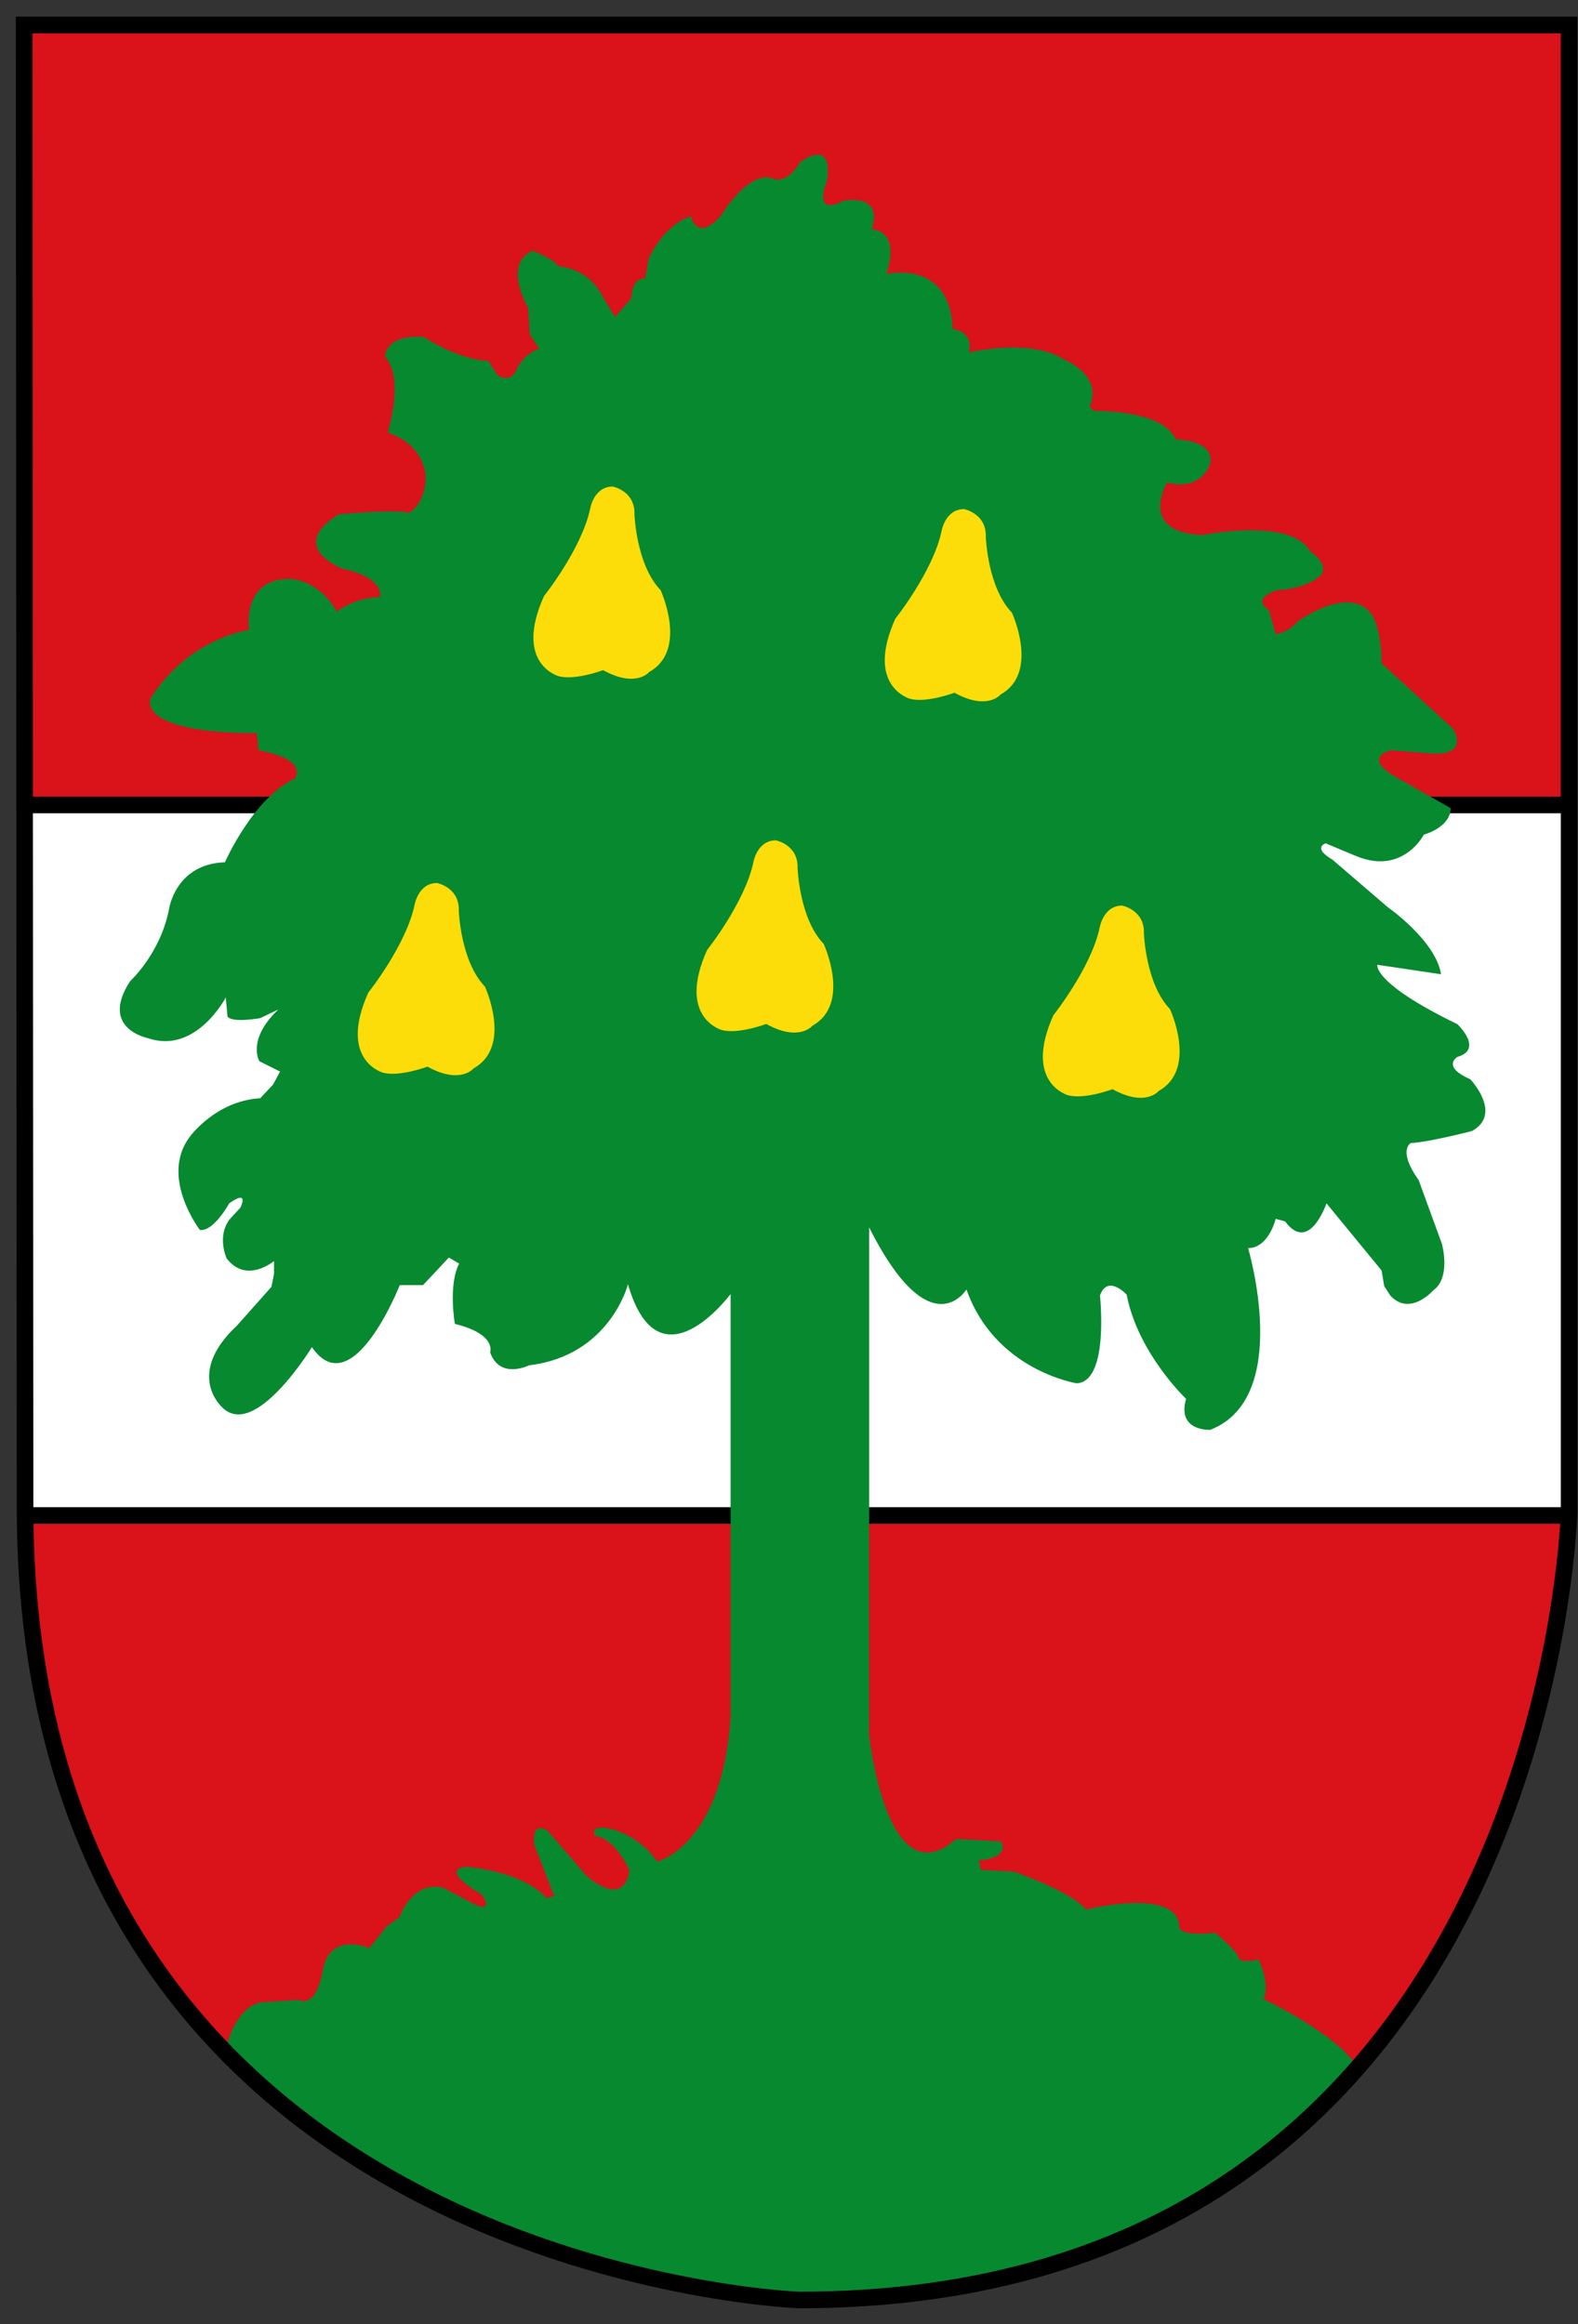 <?xml version="1.0" encoding="UTF-8" standalone="no"?>
<svg
   xmlns:dc="http://purl.org/dc/elements/1.1/"
   xmlns:cc="http://creativecommons.org/ns#"
   xmlns:rdf="http://www.w3.org/1999/02/22-rdf-syntax-ns#"
   xmlns:svg="http://www.w3.org/2000/svg"
   xmlns="http://www.w3.org/2000/svg"
   viewBox="0 0 495 729.12"
   height="729.12"
   width="495"
   xml:space="preserve"
   id="svg2"
   version="1.1"><rect x="0" y="0" width="495" height="729.12" fill="#333333" stroke="none"/><defs
     id="defs6"><clipPath
       id="clipPath18"
       clipPathUnits="userSpaceOnUse"><path
         id="path16"
         d="M 0.015,841.89 H 595.276 V 0 H 0.015 Z" /></clipPath><clipPath
       id="clipPath34"
       clipPathUnits="userSpaceOnUse"><path
         id="path32"
         d="M 79.962,77.697 H 259.668 V 387.483 H 79.962 Z" /></clipPath><clipPath
       id="clipPath40"
       clipPathUnits="userSpaceOnUse"><path
         id="path38"
         d="M 259.664,77.785 H 80.395 V 387.413 H 259.664 V 203.607 h -47.26 v -48.96 h 47.26 V 77.785" /></clipPath><clipPath
       id="clipPath52"
       clipPathUnits="userSpaceOnUse"><path
         id="path50"
         d="M 304.152,121.287 H 448.668 V 265.803 H 304.152 Z" /></clipPath><clipPath
       id="clipPath58"
       clipPathUnits="userSpaceOnUse"><path
         id="path56"
         d="m 448.419,121.547 h -144 v 33.1 h 0.348 c 4.779,-10.766 15.563,-18.275 28.101,-18.275 h 69.996 c 16.972,0 30.729,13.758 30.73,30.73 h -0.854 0.854 v 69.995 c -10e-4,12.854 -7.89,23.863 -19.091,28.449 h 33.916 V 121.547 m -144,127.189 v 16.81 h 16.811 c -7.612,-3.117 -13.694,-9.198 -16.811,-16.81" /></clipPath><clipPath
       id="clipPath124"
       clipPathUnits="userSpaceOnUse"><path
         id="path122"
         d="m 259.422,154.377 h 45.156 v 49.476 h -45.156 z" /></clipPath><clipPath
       id="clipPath130"
       clipPathUnits="userSpaceOnUse"><path
         id="path128"
         d="m 304.419,154.647 h -44.755 v 48.96 h 42.475 v -36.505 c 0,-4.119 0.81,-8.049 2.28,-11.639 v -0.816" /></clipPath><clipPath
       id="clipPath142"
       clipPathUnits="userSpaceOnUse"><path
         id="path140"
         d="m 212.404,203.607 h 47.26 v -48.96 h -47.26 z" /></clipPath><clipPath
       id="clipPath154"
       clipPathUnits="userSpaceOnUse"><path
         id="path152"
         d="m 304.152,154.407 h 0.756 v 1.236 H 304.152 Z" /></clipPath><clipPath
       id="clipPath160"
       clipPathUnits="userSpaceOnUse"><path
         id="path158"
         d="m 304.767,154.647 h -0.348 v 0.816 c 0.113,-0.274 0.228,-0.546 0.348,-0.816" /></clipPath><clipPath
       id="clipPath172"
       clipPathUnits="userSpaceOnUse"><path
         id="path170"
         d="m 303.582,154.377 h 3.396 v 49.476 h -3.396 z" /></clipPath><clipPath
       id="clipPath178"
       clipPathUnits="userSpaceOnUse"><path
         id="path176"
         d="m 306.724,154.647 h -0.078 c -1.795,3.773 -2.8,7.995 -2.8,12.455 v 36.505 h 2.878 v -48.96" /></clipPath><clipPath
       id="clipPath190"
       clipPathUnits="userSpaceOnUse"><path
         id="path188"
         d="m 301.902,154.377 h 5.076 v 49.476 h -5.076 z" /></clipPath><clipPath
       id="clipPath196"
       clipPathUnits="userSpaceOnUse"><path
         id="path194"
         d="m 306.646,154.647 h -1.879 c -0.12,0.27 -0.235,0.542 -0.348,0.816 -1.47,3.59 -2.28,7.52 -2.28,11.639 v 36.505 h 1.707 v -36.505 c 0,-4.46 1.005,-8.682 2.8,-12.455" /></clipPath><clipPath
       id="clipPath280"
       clipPathUnits="userSpaceOnUse"><path
         id="path278"
         d="M 0.015,798.84 H 318.017 v -8.557 H 0.015 Z" /></clipPath><clipPath
       id="clipPath290"
       clipPathUnits="userSpaceOnUse"><path
         id="path288"
         d="M 0.015,841.89 H 595.276 V 0 H 0.015 Z" /></clipPath></defs><g
     transform="matrix(1.333,0,0,-1.333,-126.388,893.461)"
     id="g10"><path
       id="path72"
       style="fill:#ffffff;fill-opacity:1;fill-rule:nonzero;stroke:none;stroke-width:4.381"
       d="M 99.679,314.482 H 463.375 V 480.811 H 99.679 Z" /><g
       transform="matrix(4.381,0,0,4.381,100.494,662.445)"
       id="g74"><path
         id="path76"
         style="fill:#da121a;fill-opacity:1;fill-rule:nonzero;stroke:none"
         d="m 0,0 h 82.988 v -41.381 l -7.971,-0.191 -1.807,0.503 -3.499,3.84 -5.76,5.759 c 0,0 -4.065,5.758 -4.403,6.21 -0.34,0.451 -7.453,4.065 -7.453,4.065 0,0 -6.549,2.258 -7.339,2.484 -0.791,0.226 -5.646,1.242 -6.098,1.13 -0.452,-0.113 -5.081,-1.808 -5.646,-2.146 -0.564,-0.339 -3.274,-1.355 -4.065,-1.807 -0.791,-0.451 -2.71,-1.016 -4.178,-2.823 -1.467,-1.806 -2.71,-3.613 -3.161,-4.629 -0.452,-1.016 -1.807,-1.92 -2.597,-4.968 -0.791,-3.049 -2.484,-5.082 -2.824,-6.211 -0.339,-1.129 -2.822,-1.467 -2.822,-1.467 L -0.185,-41.519 0,0" /></g><g
       transform="matrix(4.381,0,0,4.381,100.709,314.434)"
       id="g78"><path
         id="path80"
         style="fill:#da121a;fill-opacity:1;fill-rule:nonzero;stroke:none"
         d="m 0,0 82.938,0.012 c 0,0 -2.138,-22.449 -11.459,-29.714 l -6.876,2.106 c 0,0 -8.859,3.054 -9.268,3.156 -0.407,0.103 -7.127,1.529 -7.942,1.529 -0.816,0 -5.704,-0.103 -7.639,0.102 -1.935,0.203 -9.471,-0.408 -9.471,-0.408 0,0 -5.397,-1.12 -6.517,-1.223 -1.121,-0.102 -11.915,-4.481 -12.221,-4.481 -0.306,0 -1.019,0.204 -1.019,0.204 0,0 -8.221,3.51 -10.526,28.717" /></g><g
       transform="matrix(4.381,0,0,4.381,100.494,664.394)"
       id="g82"><g
         transform="translate(-0.131,-41.901)"
         id="g86"><path
           id="path88"
           style="fill:none;stroke:#000000;stroke-width:0.891;stroke-linecap:butt;stroke-linejoin:miter;stroke-miterlimit:3.864;stroke-dasharray:none;stroke-opacity:1"
           d="M 0,0 H 82.956" /><g
           transform="translate(83.119,-38.166)"
           id="g90"><path
             id="path92"
             style="fill:none;stroke:#000000;stroke-width:0.891;stroke-linecap:butt;stroke-linejoin:miter;stroke-miterlimit:3.864;stroke-dasharray:none;stroke-opacity:1"
             d="M 0,0 H -82.938" /></g></g></g><g
       transform="matrix(4.381,0,0,4.381,413.888,184.295)"
       id="g94"><path
         id="path96"
         style="fill:#078930;fill-opacity:1;fill-rule:nonzero;stroke:none"
         d="m 0,0 c 0,0 -10.552,-13.32 -29.113,-12.797 0,0 -17.512,-0.225 -31.583,13.696 0,0 0.451,2.171 1.872,2.468 l 2.026,0.129 c 0,0 0.928,-0.556 1.3,1.578 0.372,2.136 2.507,1.207 2.507,1.207 l 0.928,1.161 0.696,0.51 c 0,0 0.65,1.949 2.322,1.578 l 1.856,-0.975 c 0,0 0.881,-0.324 0.232,0.604 0,0 -2.367,1.346 -0.836,1.486 0,0 2.972,-0.187 4.317,-1.672 l 0.418,0.092 -1.067,2.739 c 0,0 -0.233,1.347 0.696,0.79 l 2.088,-2.414 c 0,0 1.997,-1.857 2.321,0.279 0,0 -0.742,1.718 -1.856,1.856 0,0 -0.372,0.697 1.021,0.325 0,0 1.486,-0.416 2.321,-1.718 0,0 3.481,0.836 3.946,7.751 v 22.743 c 0,0 -3.858,-5.224 -5.512,0.524 0,0 -0.959,-3.833 -5.314,-4.355 0,0 -1.567,-0.785 -2.09,0.696 0,0 0.374,0.975 -1.893,1.529 0,0 -0.37,2.084 0.23,3.24 l -0.554,0.324 -1.388,-1.48 h -1.249 c 0,0 -2.545,-6.477 -4.719,-3.332 0,0 -3.054,-4.997 -4.812,-3.239 0,0 -2.035,1.758 0.786,4.396 l 1.851,2.081 0.14,0.694 v 0.694 c 0,0 -1.481,-1.248 -2.545,0.139 0,0 -0.555,1.203 0.184,2.128 l 0.556,0.602 c 0,0 0.509,1.018 -0.601,0.231 0,0 -0.834,-1.528 -1.574,-1.433 0,0 -2.174,2.821 -0.554,4.995 0,0 1.387,1.943 3.793,2.082 l 0.694,0.74 0.37,0.694 -1.11,0.555 c 0,0 -0.694,1.157 1.017,2.777 l -0.971,-0.463 c 0,0 -1.527,-0.278 -1.758,0.092 l -0.092,1.018 c 0,0 -1.619,-3.099 -4.21,-2.175 0,0 -2.591,0.509 -0.925,3.054 0,0 1.618,1.48 2.081,3.84 0,0 0.324,2.451 3.007,2.544 0,0 1.526,3.47 3.747,4.488 0,0 0.833,1.017 -1.942,1.526 l -0.093,0.926 c 0,0 -5.968,-0.139 -5.737,1.804 0,0 1.62,3.006 5.321,3.747 0,0 -0.417,2.776 2.22,2.729 0,0 1.48,0 2.498,-1.757 0,0 0.88,0.74 2.313,0.786 0,0 0.325,1.018 -2.035,1.527 0,0 -3.007,1.156 -0.185,2.914 0,0 2.776,0.277 3.794,0.093 0,0 0.786,0.37 0.879,1.758 0,0 0.138,1.804 -2.037,2.544 0,0 0.926,2.868 -0.138,4.071 0,0 -0.046,1.203 2.082,1.064 0,0 1.758,-1.203 3.47,-1.295 l 0.463,-0.741 c 0,0 0.74,-0.601 1.109,0.416 0,0 0.417,0.787 1.157,0.972 l -0.509,0.787 -0.092,1.434 c 0,0 -1.388,2.313 0.231,3.054 0,0 1.156,-0.417 1.388,-0.833 0,0 1.434,-0.046 2.221,-1.342 l 0.832,-1.388 0.879,1.018 c 0,0 0,1.11 0.74,1.064 l 0.186,1.064 c 0,0 0.786,1.805 2.266,2.267 0,0 0.324,-1.434 1.619,0.047 0,0 1.481,2.451 2.776,1.989 0,0 0.694,-0.417 1.48,0.878 0,0 1.805,1.388 1.435,-1.017 0,0 -0.833,-1.943 0.879,-1.064 0,0 2.174,0.462 1.527,-1.527 0,0 1.573,0 0.787,-2.405 0,0 3.422,0.833 3.562,-2.961 0,0 1.11,-0.046 0.878,-1.25 0,0 3.239,0.787 5.089,-0.37 0,0 2.129,-0.833 1.388,-2.545 l 0.231,-0.23 c 0,0 3.701,0.092 4.395,-1.527 0,0 2.082,0 1.85,-1.295 0,0 -0.462,-1.527 -2.312,-1.018 0,0 -1.619,-2.683 1.896,-2.822 0,0 4.765,0.971 5.784,-0.879 0,0 1.018,-0.648 0.601,-1.249 0,0 -0.648,-0.741 -2.36,-0.833 0,0 -1.479,-0.416 -0.462,-1.064 l 0.371,-1.296 c 0,0 0.647,0.047 1.202,0.695 0,0 2.822,2.035 3.978,0.323 0,0 0.509,-0.786 0.509,-2.59 l 3.84,-3.517 c 0,0 0.879,-1.342 -0.972,-1.342 l -2.358,0.186 c 0,0 -1.527,-0.324 0.092,-1.342 l 3.099,-1.758 c 0,0 0.139,-0.925 -1.435,-1.434 0,0 -1.11,-2.174 -3.607,-1.157 l -1.666,0.695 c 0,0 -0.74,-0.232 0.37,-0.879 l 2.961,-2.545 c 0,0 2.591,-1.805 2.869,-3.609 l -3.423,0.509 c 0,0 -0.279,-0.971 4.301,-3.191 0,0 1.434,-1.342 0,-1.759 0,0 -0.878,-0.509 0.695,-1.202 0,0 1.757,-1.851 0.092,-2.777 0,0 -2.313,-0.602 -3.285,-0.647 0,0 -0.74,-0.37 0.418,-1.99 L 4.62,44.113 c 0,0 0.508,-1.804 -0.462,-2.499 0,0 -1.251,-1.434 -2.313,-0.276 l -0.324,0.507 -0.14,0.834 -2.96,3.608 c 0,0 -0.926,-2.729 -2.221,-0.971 l -0.508,0.139 c 0,0 -0.371,-1.573 -1.482,-1.573 0,0 2.406,-8.049 -2.036,-9.762 0,0 -1.804,-0.094 -1.295,1.666 0,0 -2.59,2.452 -3.192,5.597 0,0 -1.018,1.111 -1.434,-0.045 0,0 0.509,-4.628 -1.249,-4.719 0,0 -4.395,0.694 -5.921,5.042 0,0 -1.943,-3.193 -5.229,3.331 v -27.25 c 0,0 0.926,-8.882 4.673,-5.598 l 2.406,-0.137 c 0,0 0.601,-0.833 -1.203,-1.019 l 0.139,-0.508 1.757,-0.094 c 0,0 3.008,-1.018 3.887,-2.034 0,0 4.765,1.202 4.997,-0.833 0,0 -0.278,-0.649 1.943,-0.417 0,0 1.202,-1.018 1.248,-1.341 0.047,-0.323 1.065,-0.092 1.065,-0.092 0,0 0.648,-1.249 0.278,-2.129 0,0 3.808,-1.805 4.956,-3.54" /></g><g
       style="fill:#fcdd09;fill-opacity:1"
       transform="matrix(4.381,0,0,4.381,236.745,512.554)"
       id="g98"><path
         id="path100"
         style="fill:#fcdd09;fill-opacity:1;fill-rule:nonzero;stroke:none"
         d="m 0,0 c 0,0 -1.496,-0.561 -2.385,-0.327 0,0 -2.43,0.654 -0.794,4.3 0,0 2.011,2.525 2.478,4.675 0,0 0.187,1.216 1.215,1.216 0,0 1.215,-0.234 1.169,-1.496 0,0 0.094,-2.712 1.403,-4.067 0,0 1.495,-3.226 -0.608,-4.395 0,0 -0.702,-0.888 -2.478,0.094" /></g><g
       transform="matrix(4.381,0,0,4.381,319.426,507.24)"
       id="g102"><path
         id="path104"
         style="fill:#fcdd09;fill-opacity:1;fill-rule:nonzero;stroke:none"
         d="m 0,0 c 0,0 -1.495,-0.561 -2.384,-0.327 0,0 -2.431,0.655 -0.795,4.301 0,0 2.01,2.524 2.478,4.675 0,0 0.186,1.215 1.215,1.215 0,0 1.216,-0.234 1.169,-1.496 0,0 0.093,-2.711 1.402,-4.067 0,0 1.496,-3.226 -0.607,-4.395 0,0 -0.702,-0.887 -2.478,0.094" /></g><g
       style="fill:#fcdd09;fill-opacity:1"
       transform="matrix(4.381,0,0,4.381,356.628,413.939)"
       id="g106"><path
         id="path108"
         style="fill:#fcdd09;fill-opacity:1;fill-rule:nonzero;stroke:none"
         d="m 0,0 c 0,0 -1.495,-0.561 -2.383,-0.328 0,0 -2.431,0.655 -0.795,4.301 0,0 2.01,2.525 2.478,4.675 0,0 0.186,1.215 1.214,1.215 0,0 1.216,-0.233 1.17,-1.496 0,0 0.093,-2.711 1.402,-4.067 0,0 1.495,-3.225 -0.608,-4.394 0,0 -0.701,-0.888 -2.478,0.094" /></g><g
       style="fill:#fcdd09;fill-opacity:1"
       transform="matrix(4.381,0,0,4.381,275.135,429.287)"
       id="g110"><path
         id="path112"
         style="fill:#fcdd09;fill-opacity:1;fill-rule:nonzero;stroke:none"
         d="m 0,0 c 0,0 -1.496,-0.561 -2.384,-0.327 0,0 -2.431,0.655 -0.795,4.301 0,0 2.01,2.524 2.478,4.675 0,0 0.187,1.215 1.215,1.215 0,0 1.216,-0.234 1.169,-1.496 0,0 0.093,-2.711 1.402,-4.067 0,0 1.496,-3.226 -0.607,-4.395 0,0 -0.702,-0.887 -2.478,0.094" /></g><g
       style="fill:#fcdd09;fill-opacity:1"
       transform="matrix(4.381,0,0,4.381,195.407,419.253)"
       id="g114"><path
         id="path116"
         style="fill:#fcdd09;fill-opacity:1;fill-rule:nonzero;stroke:none"
         d="m 0,0 c 0,0 -1.496,-0.562 -2.384,-0.328 0,0 -2.431,0.655 -0.795,4.301 0,0 2.011,2.525 2.478,4.675 0,0 0.187,1.215 1.215,1.215 0,0 1.215,-0.233 1.169,-1.496 0,0 0.094,-2.712 1.403,-4.067 0,0 1.495,-3.226 -0.608,-4.394 0,0 -0.702,-0.888 -2.478,0.094" /></g><path
       id="path84"
       style="fill:none;stroke:#000000;stroke-width:0.891;stroke-linecap:butt;stroke-linejoin:miter;stroke-miterlimit:3.864;stroke-dasharray:none;stroke-opacity:1"
       d="m 0,0 h 82.987 v -79.864 c 0,0 -1.09,-42.344 -41.375,-42.344 0,0 -41.562,1.536 -41.562,42.586 z"
       transform="matrix(4.381,0,0,4.381,100.494,664.394)" /></g></svg>